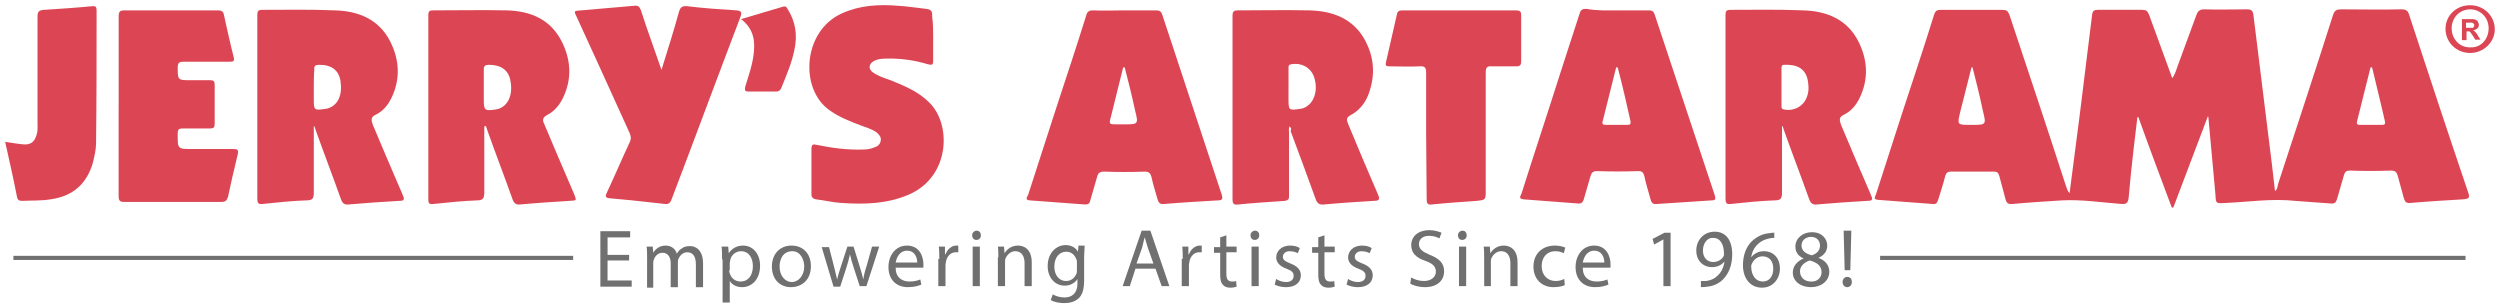 <?xml version="1.0" encoding="UTF-8" standalone="no"?>
<!-- Created with Inkscape (http://www.inkscape.org/) -->

<svg
   xmlns:dc="http://purl.org/dc/elements/1.1/"
   xmlns:cc="http://creativecommons.org/ns#"
   xmlns:rdf="http://www.w3.org/1999/02/22-rdf-syntax-ns#"
   xmlns:svg="http://www.w3.org/2000/svg"
   xmlns="http://www.w3.org/2000/svg"
   xmlns:sodipodi="http://sodipodi.sourceforge.net/DTD/sodipodi-0.dtd"
   xmlns:inkscape="http://www.inkscape.org/namespaces/inkscape"
   width="486.802"
   height="60.017"
   viewBox="0 0 128.8 15.88"
   version="1.1"
   id="svg9276"
   inkscape:version="0.92.0 r15299"
   sodipodi:docname="jerrys artarama.svg">
  <defs
     id="defs9270" />
  <sodipodi:namedview
     id="base"
     pagecolor="#ffffff"
     bordercolor="#666666"
     borderopacity="1.0"
     inkscape:pageopacity="0.0"
     inkscape:pageshadow="2"
     inkscape:zoom="1.8426401"
     inkscape:cx="243.40076"
     inkscape:cy="30.00861"
     inkscape:document-units="mm"
     inkscape:current-layer="layer1"
     showgrid="false"
     fit-margin-top="0"
     fit-margin-left="0"
     fit-margin-right="0"
     fit-margin-bottom="0"
     units="px"
     inkscape:window-width="1280"
     inkscape:window-height="744"
     inkscape:window-x="-4"
     inkscape:window-y="-4"
     inkscape:window-maximized="1" />
  <g
     inkscape:label="Layer 1"
     inkscape:groupmode="layer"
     id="layer1"
     transform="translate(-66.645,-172.379)">
    <g
       transform="translate(-1026.839,-487.489)"
       id="g9213">
      <path
         style="fill:#dc4654;stroke-width:0.265"
         inkscape:connector-curvature="0"
         class="st0"
         d="m 1207.228,665.879 c -0.582,1.561 -1.191,3.122 -1.773,4.683 -0.026,0 -0.053,0 -0.079,0 -0.582,-1.561 -1.164,-3.096 -1.72,-4.657 -0.026,0 -0.026,0 -0.053,0 -0.053,0.529 -0.132,1.058 -0.185,1.561 -0.106,0.873 -0.185,1.72 -0.265,2.593 -0.027,0.238 -0.106,0.344 -0.37,0.318 -1.032,-0.079 -2.037,-0.238 -3.069,-0.185 -0.847,0.053 -1.693,0.106 -2.54,0.185 -0.238,0.026 -0.318,-0.053 -0.37,-0.265 -0.106,-0.397 -0.212,-0.794 -0.318,-1.191 -0.053,-0.159 -0.106,-0.212 -0.291,-0.212 -0.741,0 -1.455,0 -2.196,0 -0.159,0 -0.238,0.053 -0.291,0.212 -0.106,0.423 -0.238,0.82 -0.37,1.244 -0.053,0.159 -0.106,0.238 -0.291,0.212 -0.926,-0.079 -1.879,-0.132 -2.805,-0.212 -0.291,-0.026 -0.132,-0.185 -0.106,-0.291 0.45,-1.402 0.9,-2.805 1.349,-4.18 0.556,-1.693 1.111,-3.36 1.64,-5.054 0.053,-0.185 0.132,-0.265 0.344,-0.265 1.058,0 2.117,0 3.175,0 0.212,0 0.291,0.053 0.37,0.265 0.979,2.937 1.958,5.874 2.91,8.811 0.053,0.132 0.079,0.265 0.185,0.37 0.185,-1.349 0.344,-2.699 0.529,-4.075 0.212,-1.72 0.423,-3.413 0.635,-5.133 0.026,-0.185 0.106,-0.238 0.291,-0.238 0.767,0 1.535,0 2.275,0 0.212,0 0.291,0.053 0.37,0.265 0.397,1.085 0.794,2.17 1.191,3.254 0.159,-0.212 0.212,-0.45 0.291,-0.661 0.318,-0.873 0.635,-1.72 0.953,-2.593 0.079,-0.212 0.185,-0.291 0.397,-0.291 0.741,0.026 1.482,0 2.223,0 0.212,0 0.291,0.079 0.318,0.291 0.318,2.566 0.635,5.133 0.953,7.699 0.053,0.45 0.106,0.9 0.159,1.376 0.132,-0.106 0.132,-0.238 0.159,-0.37 0.953,-2.91 1.905,-5.794 2.831,-8.705 0.079,-0.238 0.185,-0.291 0.423,-0.291 1.032,0 2.064,0.026 3.122,0 0.212,0 0.318,0.079 0.37,0.265 1.005,3.069 2.011,6.112 3.043,9.155 0.106,0.291 0.053,0.344 -0.265,0.37 -0.9,0.053 -1.799,0.106 -2.699,0.185 -0.212,0.026 -0.291,-0.053 -0.344,-0.238 -0.106,-0.397 -0.212,-0.767 -0.318,-1.164 -0.053,-0.185 -0.132,-0.265 -0.344,-0.265 -0.714,0.026 -1.429,0.026 -2.117,0 -0.212,0 -0.265,0.079 -0.318,0.265 -0.106,0.397 -0.238,0.794 -0.344,1.191 -0.053,0.185 -0.132,0.265 -0.344,0.238 -0.609,-0.053 -1.217,-0.079 -1.799,-0.132 -1.217,-0.132 -2.408,0.053 -3.598,0.106 -0.503,0.026 -0.503,0.053 -0.529,-0.45 -0.132,-1.349 -0.238,-2.699 -0.37,-4.048 0.026,0.053 0,0.053 -0.026,0.053 z m -12.118,-2.54 c -0.026,0 -0.053,0 -0.053,0 -0.185,0.767 -0.397,1.535 -0.582,2.302 -0.159,0.661 -0.159,0.661 0.529,0.661 0.026,0 0.053,0 0.053,0 0.767,0 0.767,0 0.582,-0.741 -0.159,-0.767 -0.344,-1.508 -0.529,-2.223 z m 20.585,0 c -0.026,0 -0.053,0 -0.079,0 -0.238,0.926 -0.45,1.826 -0.688,2.752 -0.053,0.159 0,0.212 0.159,0.212 0.37,0 0.741,0 1.111,0 0.159,0 0.185,-0.053 0.159,-0.185 -0.212,-0.953 -0.45,-1.879 -0.661,-2.778 z"
         id="path8799" />
      <path
         style="fill:#dc4654;stroke-width:0.265"
         inkscape:connector-curvature="0"
         class="st0"
         d="m 1151.428,660.402 c 0.529,0 1.085,0 1.614,0 0.185,0 0.265,0.053 0.318,0.212 1.032,3.096 2.037,6.191 3.069,9.287 0.053,0.185 0.053,0.291 -0.185,0.291 -0.926,0.053 -1.852,0.106 -2.778,0.185 -0.212,0.026 -0.291,-0.053 -0.344,-0.238 -0.106,-0.397 -0.238,-0.767 -0.318,-1.164 -0.053,-0.185 -0.132,-0.265 -0.344,-0.265 -0.688,0.026 -1.402,0.026 -2.09,0 -0.238,0 -0.318,0.079 -0.37,0.291 -0.106,0.397 -0.238,0.794 -0.344,1.191 -0.026,0.132 -0.079,0.212 -0.265,0.212 -0.953,-0.079 -1.905,-0.132 -2.857,-0.212 -0.291,-0.026 -0.106,-0.212 -0.079,-0.291 0.476,-1.482 0.953,-2.963 1.429,-4.419 0.529,-1.614 1.058,-3.201 1.561,-4.815 0.053,-0.212 0.159,-0.265 0.344,-0.265 0.582,0.026 1.111,0 1.641,0 z m 0,2.937 c -0.026,0 -0.053,0 -0.079,0 -0.212,0.847 -0.423,1.72 -0.635,2.566 -0.106,0.37 -0.079,0.37 0.318,0.37 0.106,0 0.238,0 0.344,0 0.767,0 0.767,0 0.582,-0.741 -0.159,-0.741 -0.344,-1.482 -0.529,-2.196 z"
         id="path8801" />
      <path
         style="fill:#dc4654;stroke-width:0.265"
         inkscape:connector-curvature="0"
         class="st0"
         d="m 1176.828,660.402 c 0.529,0 1.085,0 1.614,0 0.159,0 0.238,0.053 0.291,0.212 1.032,3.096 2.064,6.218 3.096,9.313 0.053,0.185 0.053,0.265 -0.159,0.265 -0.926,0.053 -1.879,0.132 -2.804,0.185 -0.185,0.026 -0.291,-0.026 -0.344,-0.238 -0.106,-0.397 -0.238,-0.794 -0.318,-1.191 -0.053,-0.185 -0.106,-0.265 -0.318,-0.265 -0.714,0.026 -1.429,0.026 -2.117,0 -0.212,0 -0.291,0.079 -0.344,0.265 -0.106,0.397 -0.238,0.794 -0.344,1.191 -0.053,0.159 -0.132,0.238 -0.318,0.212 -0.926,-0.079 -1.852,-0.132 -2.778,-0.212 -0.318,-0.026 -0.132,-0.212 -0.106,-0.318 0.661,-2.09 1.349,-4.154 2.011,-6.244 0.318,-1.005 0.661,-2.011 0.979,-3.016 0.053,-0.185 0.132,-0.238 0.344,-0.238 0.556,0.106 1.085,0.079 1.614,0.079 z m 0,2.937 c -0.026,0 -0.053,0 -0.079,0 -0.238,0.926 -0.45,1.826 -0.688,2.752 -0.053,0.159 0,0.212 0.159,0.212 0.37,0 0.741,0 1.111,0 0.132,0 0.185,-0.053 0.159,-0.185 -0.212,-0.953 -0.423,-1.879 -0.661,-2.778 z"
         id="path8803" />
      <path
         style="fill:#dc4654;stroke-width:0.265"
         inkscape:connector-curvature="0"
         class="st0"
         d="m 1109.65,666.382 c 0,1.138 0,2.275 0,3.413 0,0.318 -0.079,0.397 -0.397,0.397 -0.741,0.026 -1.508,0.106 -2.249,0.185 -0.212,0.026 -0.265,-0.053 -0.265,-0.265 0,-3.149 0,-6.297 0,-9.472 0,-0.212 0.053,-0.265 0.265,-0.265 1.244,0 2.487,-0.026 3.704,0.026 1.217,0.026 2.302,0.45 2.884,1.614 0.476,0.953 0.529,1.931 0.053,2.91 -0.185,0.37 -0.423,0.661 -0.794,0.847 -0.291,0.132 -0.238,0.291 -0.159,0.529 0.503,1.191 1.005,2.381 1.534,3.598 0.106,0.238 0.106,0.318 -0.185,0.318 -0.873,0.053 -1.72,0.106 -2.593,0.185 -0.212,0.026 -0.318,-0.053 -0.397,-0.265 -0.423,-1.191 -0.873,-2.355 -1.296,-3.545 -0.026,-0.079 -0.053,-0.159 -0.079,-0.238 0.026,0.026 0,0.026 -0.026,0.026 z m 0,-2.037 c 0,0.212 0,0.45 0,0.661 0,0.529 0.026,0.556 0.556,0.476 0.053,0 0.106,-0.026 0.159,-0.026 0.529,-0.159 0.767,-0.688 0.661,-1.402 -0.079,-0.556 -0.45,-0.847 -1.085,-0.847 -0.212,0 -0.291,0.053 -0.265,0.265 -0.026,0.291 -0.026,0.582 -0.026,0.873 z"
         id="path8805" />
      <path
         style="fill:#dc4654;stroke-width:0.265"
         inkscape:connector-curvature="0"
         class="st0"
         d="m 1118.434,666.382 c 0,1.138 0,2.275 0,3.413 0,0.291 -0.079,0.397 -0.37,0.397 -0.741,0.026 -1.508,0.106 -2.249,0.185 -0.212,0.026 -0.265,-0.026 -0.265,-0.238 0,-3.175 0,-6.324 0,-9.499 0,-0.212 0.079,-0.238 0.265,-0.238 1.244,0 2.487,-0.026 3.757,0 1.217,0.026 2.275,0.45 2.857,1.614 0.476,0.953 0.529,1.931 0.053,2.91 -0.185,0.37 -0.45,0.688 -0.82,0.873 -0.238,0.132 -0.238,0.265 -0.132,0.476 0.503,1.191 1.006,2.381 1.535,3.598 0.132,0.344 0.132,0.318 -0.238,0.344 -0.847,0.053 -1.693,0.106 -2.54,0.185 -0.212,0.026 -0.318,-0.053 -0.397,-0.265 -0.423,-1.191 -0.873,-2.355 -1.296,-3.545 -0.027,-0.079 -0.053,-0.159 -0.079,-0.238 -0.053,0.026 -0.079,0.026 -0.079,0.026 z m -0.026,-2.037 c 0,0.212 0,0.45 0,0.661 0,0.556 0.053,0.582 0.609,0.503 0.053,0 0.079,-0.026 0.132,-0.026 0.503,-0.159 0.767,-0.714 0.635,-1.429 -0.079,-0.556 -0.476,-0.847 -1.111,-0.847 -0.185,0 -0.265,0.053 -0.265,0.238 0,0.291 0,0.609 0,0.9 z"
         id="path8807" />
      <path
         style="fill:#dc4654;stroke-width:0.265"
         inkscape:connector-curvature="0"
         class="st0"
         d="m 1159.921,666.382 c -0.053,0.106 -0.027,0.212 -0.027,0.318 0,1.058 0,2.143 0,3.201 0,0.159 0.027,0.291 -0.238,0.318 -0.794,0.053 -1.587,0.106 -2.381,0.185 -0.212,0.026 -0.291,-0.026 -0.291,-0.265 0,-3.149 0,-6.297 0,-9.472 0,-0.212 0.079,-0.265 0.265,-0.265 1.217,0 2.461,-0.026 3.678,0 1.217,0.026 2.302,0.423 2.91,1.587 0.423,0.82 0.503,1.667 0.212,2.566 -0.159,0.529 -0.476,0.979 -0.979,1.244 -0.238,0.132 -0.212,0.238 -0.132,0.45 0.503,1.217 1.006,2.408 1.535,3.625 0.132,0.291 0.053,0.344 -0.238,0.344 -0.847,0.053 -1.693,0.106 -2.54,0.185 -0.238,0.026 -0.344,-0.053 -0.423,-0.265 -0.423,-1.164 -0.847,-2.328 -1.296,-3.519 0.053,-0.079 0.026,-0.185 -0.053,-0.238 z m -0.053,-2.037 c 0,0.212 0,0.45 0,0.661 0,0.529 0.026,0.556 0.556,0.476 0.053,0 0.106,-0.026 0.159,-0.026 0.529,-0.159 0.82,-0.794 0.635,-1.508 -0.132,-0.556 -0.635,-0.873 -1.217,-0.767 -0.159,0.026 -0.132,0.132 -0.132,0.238 0,0.318 0,0.635 0,0.926 z"
         id="path8809" />
      <path
         style="fill:#dc4654;stroke-width:0.265"
         inkscape:connector-curvature="0"
         class="st0"
         d="m 1185.294,666.382 c 0,1.138 0,2.275 0,3.413 0,0.318 -0.079,0.397 -0.397,0.397 -0.741,0.026 -1.508,0.106 -2.249,0.185 -0.212,0.026 -0.265,-0.053 -0.265,-0.265 0,-3.149 0,-6.297 0,-9.472 0,-0.212 0.053,-0.265 0.265,-0.265 1.244,0 2.487,-0.026 3.704,0.026 1.217,0.026 2.302,0.45 2.884,1.614 0.476,0.953 0.529,1.931 0.053,2.91 -0.185,0.37 -0.423,0.661 -0.794,0.847 -0.291,0.132 -0.238,0.291 -0.159,0.529 0.503,1.191 1.006,2.381 1.535,3.598 0.106,0.238 0.106,0.318 -0.185,0.318 -0.873,0.053 -1.72,0.106 -2.593,0.185 -0.212,0.026 -0.318,-0.053 -0.397,-0.265 -0.423,-1.191 -0.873,-2.355 -1.296,-3.545 -0.026,-0.079 -0.053,-0.159 -0.079,-0.238 0,0.026 0,0.026 -0.026,0.026 z m -0.026,-2.064 c 0,0 0,0 0,0 0,0.318 0,0.635 0,0.953 0,0.106 -0.026,0.212 0.132,0.238 0.529,0.106 1.032,-0.185 1.191,-0.688 0.079,-0.212 0.079,-0.45 0.053,-0.661 -0.079,-0.794 -0.609,-0.979 -1.244,-0.953 -0.132,0 -0.132,0.106 -0.132,0.185 0,0.318 0,0.635 0,0.926 z"
         id="path8811" />
      <path
         style="fill:#dc4654;stroke-width:0.265"
         inkscape:connector-curvature="0"
         class="st0"
         d="m 1141.559,661.857 c 0,0.37 0,0.767 0,1.138 0,0.212 -0.053,0.238 -0.265,0.185 -0.714,-0.212 -1.429,-0.318 -2.196,-0.291 -0.212,0 -0.423,0.026 -0.609,0.132 -0.265,0.159 -0.265,0.423 -0.026,0.582 0.265,0.185 0.582,0.291 0.9,0.397 0.714,0.291 1.429,0.582 1.984,1.138 1.164,1.111 1.111,3.836 -1.058,4.763 -1.111,0.476 -2.275,0.503 -3.466,0.423 -0.423,-0.026 -0.847,-0.132 -1.296,-0.185 -0.159,-0.026 -0.238,-0.106 -0.238,-0.265 0,-0.767 0,-1.535 0,-2.328 0,-0.238 0.079,-0.265 0.291,-0.212 0.767,0.159 1.561,0.265 2.355,0.238 0.212,0 0.397,-0.026 0.582,-0.106 0.185,-0.053 0.318,-0.159 0.344,-0.37 0.026,-0.185 -0.106,-0.318 -0.238,-0.423 -0.238,-0.159 -0.503,-0.238 -0.794,-0.344 -0.556,-0.212 -1.111,-0.423 -1.587,-0.767 -1.587,-1.085 -1.402,-4.101 0.609,-5.001 0.926,-0.423 1.905,-0.476 2.884,-0.397 0.476,0.026 0.953,0.106 1.455,0.159 0.238,0.026 0.344,0.106 0.318,0.37 0.053,0.423 0.053,0.794 0.053,1.164 z"
         id="path8813" />
      <path
         style="fill:#dc4654;stroke-width:0.265"
         inkscape:connector-curvature="0"
         class="st0"
         d="m 1099.596,665.297 c 0,-1.535 0,-3.043 0,-4.577 0,-0.238 0.053,-0.318 0.291,-0.318 1.614,0 3.228,0 4.815,0 0.185,0 0.291,0.053 0.318,0.238 0.159,0.714 0.318,1.455 0.503,2.17 0.053,0.212 -0.026,0.238 -0.185,0.238 -0.794,0 -1.587,0 -2.381,0 -0.212,0 -0.318,0.026 -0.318,0.291 0,0.661 0,0.661 0.661,0.661 0.344,0 0.688,0 1.005,0 0.185,0 0.238,0.053 0.238,0.238 0,0.661 0,1.323 0,2.011 0,0.185 -0.053,0.238 -0.238,0.238 -0.476,0 -0.953,0 -1.429,0 -0.185,0 -0.238,0.053 -0.238,0.265 0,0.794 -0.026,0.794 0.767,0.794 0.688,0 1.402,0 2.09,0 0.212,0 0.291,0.026 0.238,0.265 -0.185,0.741 -0.344,1.455 -0.503,2.196 -0.053,0.185 -0.132,0.265 -0.344,0.265 -1.667,0 -3.334,0 -5.001,0 -0.212,0 -0.291,-0.053 -0.291,-0.291 0,-1.614 0,-3.149 0,-4.683 z"
         id="path8815" />
      <path
         style="fill:#dc4654;stroke-width:0.265"
         inkscape:connector-curvature="0"
         class="st0"
         d="m 1127.562,663.471 c 0.318,-1.032 0.635,-2.011 0.9,-2.99 0.079,-0.265 0.185,-0.318 0.45,-0.291 0.847,0.106 1.693,0.159 2.514,0.212 0.238,0.026 0.291,0.079 0.212,0.318 -1.191,3.122 -2.355,6.271 -3.545,9.393 -0.053,0.159 -0.132,0.291 -0.344,0.265 -0.953,-0.106 -1.879,-0.212 -2.831,-0.291 -0.265,-0.026 -0.265,-0.106 -0.159,-0.318 0.397,-0.847 0.767,-1.72 1.164,-2.566 0.079,-0.159 0.079,-0.291 0,-0.476 -0.9,-1.984 -1.799,-3.969 -2.725,-5.98 -0.159,-0.318 -0.159,-0.318 0.212,-0.344 0.926,-0.079 1.826,-0.159 2.752,-0.238 0.212,-0.026 0.265,0.053 0.344,0.238 0.318,1.005 0.688,1.984 1.058,3.069 z"
         id="path8817" />
      <path
         style="fill:#dc4654;stroke-width:0.265"
         inkscape:connector-curvature="0"
         class="st0"
         d="m 1166.959,666.831 c 0,-1.058 0,-2.143 0,-3.201 0,-0.265 -0.053,-0.37 -0.344,-0.344 -0.503,0.026 -1.005,0 -1.534,0 -0.185,0 -0.238,-0.026 -0.185,-0.238 0.185,-0.82 0.37,-1.614 0.556,-2.434 0.026,-0.159 0.106,-0.212 0.291,-0.212 1.958,0 3.889,0 5.847,0 0.185,0 0.265,0.053 0.265,0.238 0,0.794 0,1.587 0,2.381 0,0.185 -0.053,0.265 -0.238,0.265 -0.423,0 -0.847,0 -1.27,0 -0.265,-0.026 -0.318,0.079 -0.318,0.318 0,2.037 0,4.075 0,6.085 0,0.476 0,0.476 -0.476,0.529 -0.767,0.053 -1.535,0.106 -2.302,0.185 -0.212,0.026 -0.265,-0.053 -0.265,-0.265 0,-1.085 -0.027,-2.196 -0.027,-3.307 z"
         id="path8819" />
      <path
         style="fill:#dc4654;stroke-width:0.265"
         inkscape:connector-curvature="0"
         class="st0"
         d="m 1093.748,667.175 c 0.344,0.053 0.635,0.106 0.953,0.132 0.37,0.026 0.556,-0.132 0.661,-0.476 0.079,-0.238 0.053,-0.45 0.053,-0.688 0,-1.799 0,-3.598 0,-5.397 0,-0.265 0.053,-0.344 0.318,-0.37 0.82,-0.053 1.64,-0.106 2.461,-0.185 0.185,-0.026 0.265,0 0.265,0.212 0,2.275 0,4.551 -0.027,6.826 0,0.344 -0.079,0.661 -0.159,1.005 -0.318,1.111 -1.032,1.746 -2.196,1.905 -0.476,0.079 -0.979,0.053 -1.455,0.079 -0.159,0 -0.238,-0.053 -0.265,-0.212 -0.185,-0.953 -0.397,-1.879 -0.609,-2.831 z"
         id="path8821" />
      <path
         style="fill:#dc4654;stroke-width:0.265"
         inkscape:connector-curvature="0"
         class="st0"
         d="m 1131.663,660.852 c 0.767,-0.238 1.455,-0.423 2.143,-0.635 0.159,-0.053 0.212,0.026 0.265,0.132 0.397,0.635 0.503,1.323 0.344,2.064 -0.132,0.688 -0.423,1.349 -0.688,2.011 -0.053,0.106 -0.132,0.159 -0.238,0.159 -0.476,0 -0.979,0 -1.455,0 -0.185,0 -0.185,-0.079 -0.159,-0.238 0.159,-0.529 0.344,-1.032 0.423,-1.587 0.106,-0.714 0.053,-1.376 -0.635,-1.905 z"
         id="path8823" />
      <path
         style="fill:#dc4654;stroke-width:0.265"
         inkscape:connector-curvature="0"
         class="st0"
         d="m 1220.748,662.598 c -0.714,0 -1.27,-0.556 -1.27,-1.244 0,-0.688 0.556,-1.217 1.27,-1.217 0.714,0 1.27,0.556 1.27,1.244 0,0.661 -0.582,1.217 -1.27,1.217 z m 0.953,-1.27 c 0,-0.556 -0.423,-0.979 -0.953,-0.979 -0.529,0 -0.953,0.423 -0.953,0.979 0,0.556 0.423,1.005 0.979,0.979 0.529,0.026 0.926,-0.423 0.926,-0.979 z"
         id="path8825" />
      <path
         id="path8827"
         d="m 1220.325,661.91 v -1.058 h 0.45 c 0.106,0 0.185,0 0.238,0.026 0.053,0.026 0.106,0.053 0.132,0.106 0.026,0.053 0.053,0.106 0.053,0.159 0,0.079 -0.026,0.159 -0.079,0.185 -0.053,0.053 -0.106,0.079 -0.212,0.106 0.053,0.026 0.079,0.053 0.106,0.079 0.026,0.026 0.079,0.079 0.132,0.185 l 0.132,0.212 h -0.265 l -0.132,-0.212 c -0.053,-0.079 -0.106,-0.132 -0.106,-0.159 -0.027,-0.026 -0.053,-0.026 -0.053,-0.053 -0.026,0 -0.053,0 -0.106,0 h -0.053 v 0.45 h -0.238 z m 0.212,-0.609 h 0.159 c 0.106,0 0.159,0 0.185,0 0.026,0 0.053,-0.026 0.053,-0.053 0.026,-0.026 0.026,-0.053 0.026,-0.079 0,-0.026 0,-0.053 -0.026,-0.079 -0.026,-0.026 -0.053,-0.026 -0.079,-0.053 -0.026,0 -0.079,0 -0.159,0 h -0.159 z"
         class="st0"
         inkscape:connector-curvature="0"
         style="fill:#dc4654;stroke-width:0.265" />
      <path
         style="fill:#707070;stroke-width:0.265"
         inkscape:connector-curvature="0"
         class="st1"
         d="m 1125.895,673.287 h -1.111 v 1.032 h 1.244 v 0.318 h -1.614 v -2.857 h 1.535 v 0.318 h -1.164 v 0.9 h 1.111 z"
         id="path8833" />
      <path
         style="fill:#707070;stroke-width:0.265"
         inkscape:connector-curvature="0"
         class="st1"
         d="m 1126.821,673.129 c 0,-0.212 0,-0.397 -0.026,-0.556 h 0.318 l 0.026,0.318 v 0 c 0.106,-0.185 0.318,-0.37 0.635,-0.37 0.291,0 0.503,0.159 0.582,0.423 v 0 c 0.053,-0.106 0.132,-0.212 0.238,-0.265 0.132,-0.106 0.265,-0.132 0.45,-0.132 0.265,0 0.661,0.185 0.661,0.9 v 1.217 h -0.37 v -1.164 c 0,-0.397 -0.132,-0.635 -0.45,-0.635 -0.212,0 -0.37,0.159 -0.45,0.344 -0.027,0.053 -0.027,0.106 -0.027,0.185 v 1.27 h -0.37 v -1.217 c 0,-0.318 -0.132,-0.556 -0.423,-0.556 -0.238,0 -0.397,0.185 -0.45,0.37 -0.027,0.053 -0.027,0.106 -0.027,0.185 v 1.244 h -0.318 z"
         id="path8835" />
      <path
         style="fill:#707070;stroke-width:0.265"
         inkscape:connector-curvature="0"
         class="st1"
         d="m 1130.684,673.234 c 0,-0.265 0,-0.476 -0.026,-0.661 h 0.344 l 0.026,0.344 v 0 c 0.159,-0.238 0.397,-0.397 0.741,-0.397 0.503,0 0.873,0.423 0.873,1.032 0,0.741 -0.45,1.111 -0.926,1.111 -0.265,0 -0.503,-0.106 -0.635,-0.318 v 0 1.111 h -0.37 v -2.223 z m 0.37,0.556 c 0,0.053 0,0.106 0.027,0.159 0.079,0.265 0.291,0.423 0.556,0.423 0.397,0 0.635,-0.318 0.635,-0.794 0,-0.423 -0.212,-0.767 -0.609,-0.767 -0.265,0 -0.503,0.185 -0.556,0.45 0,0.053 -0.026,0.106 -0.026,0.159 v 0.37 z"
         id="path8837" />
      <path
         style="fill:#707070;stroke-width:0.265"
         inkscape:connector-curvature="0"
         class="st1"
         d="m 1135.262,673.578 c 0,0.767 -0.529,1.085 -1.032,1.085 -0.556,0 -0.979,-0.397 -0.979,-1.058 0,-0.688 0.45,-1.085 1.005,-1.085 0.609,0 1.005,0.423 1.005,1.058 z m -1.614,0.026 c 0,0.45 0.265,0.794 0.635,0.794 0.344,0 0.635,-0.344 0.635,-0.794 0,-0.344 -0.185,-0.794 -0.609,-0.794 -0.476,0 -0.661,0.397 -0.661,0.794 z"
         id="path8839" />
      <path
         style="fill:#707070;stroke-width:0.265"
         inkscape:connector-curvature="0"
         class="st1"
         d="m 1136.188,672.573 0.265,1.032 c 0.053,0.238 0.106,0.45 0.159,0.661 v 0 c 0.053,-0.212 0.106,-0.423 0.185,-0.635 l 0.344,-1.058 h 0.318 l 0.318,1.032 c 0.079,0.238 0.132,0.45 0.185,0.661 v 0 c 0.026,-0.212 0.079,-0.423 0.159,-0.661 l 0.291,-1.032 h 0.37 l -0.661,2.037 h -0.344 l -0.318,-0.979 c -0.079,-0.238 -0.132,-0.423 -0.185,-0.661 v 0 c -0.053,0.238 -0.106,0.45 -0.185,0.688 l -0.318,0.979 h -0.344 l -0.609,-2.037 h 0.37 z"
         id="path8841" />
      <path
         style="fill:#707070;stroke-width:0.265"
         inkscape:connector-curvature="0"
         class="st1"
         d="m 1139.627,673.658 c 0,0.503 0.318,0.714 0.714,0.714 0.265,0 0.423,-0.053 0.556,-0.106 l 0.053,0.265 c -0.132,0.053 -0.344,0.132 -0.688,0.132 -0.635,0 -1.005,-0.423 -1.005,-1.032 0,-0.609 0.37,-1.111 0.953,-1.111 0.661,0 0.847,0.582 0.847,0.953 0,0.079 0,0.132 0,0.185 z m 1.111,-0.265 c 0,-0.238 -0.106,-0.609 -0.529,-0.609 -0.37,0 -0.529,0.344 -0.582,0.609 z"
         id="path8843" />
      <path
         style="fill:#707070;stroke-width:0.265"
         inkscape:connector-curvature="0"
         class="st1"
         d="m 1141.876,673.208 c 0,-0.238 0,-0.45 -0.026,-0.635 h 0.318 v 0.397 h 0.026 c 0.106,-0.265 0.318,-0.45 0.556,-0.45 0.053,0 0.079,0 0.106,0 v 0.344 c -0.026,0 -0.079,0 -0.132,0 -0.265,0 -0.45,0.212 -0.503,0.476 0,0.053 -0.026,0.106 -0.026,0.185 v 1.085 h -0.37 v -1.402 z"
         id="path8845" />
      <path
         style="fill:#707070;stroke-width:0.265"
         inkscape:connector-curvature="0"
         class="st1"
         d="m 1144.019,671.991 c 0,0.132 -0.079,0.238 -0.238,0.238 -0.132,0 -0.212,-0.106 -0.212,-0.238 0,-0.132 0.106,-0.238 0.238,-0.238 0.132,0 0.212,0.106 0.212,0.238 z m -0.423,2.619 v -2.037 h 0.37 v 2.037 z"
         id="path8847" />
      <path
         style="fill:#707070;stroke-width:0.265"
         inkscape:connector-curvature="0"
         class="st1"
         d="m 1144.919,673.129 c 0,-0.212 0,-0.397 -0.026,-0.556 h 0.318 l 0.026,0.344 v 0 c 0.106,-0.185 0.344,-0.397 0.688,-0.397 0.291,0 0.714,0.159 0.714,0.873 v 1.217 h -0.37 v -1.191 c 0,-0.318 -0.132,-0.609 -0.476,-0.609 -0.238,0 -0.423,0.185 -0.503,0.37 -0.026,0.053 -0.026,0.106 -0.026,0.185 v 1.244 h -0.37 v -1.482 z"
         id="path8849" />
      <path
         style="fill:#707070;stroke-width:0.265"
         inkscape:connector-curvature="0"
         class="st1"
         d="m 1149.364,672.573 c 0,0.159 -0.026,0.318 -0.026,0.556 v 1.191 c 0,0.476 -0.106,0.767 -0.291,0.926 -0.212,0.185 -0.476,0.238 -0.741,0.238 -0.238,0 -0.529,-0.053 -0.688,-0.159 l 0.106,-0.291 c 0.132,0.079 0.344,0.159 0.609,0.159 0.37,0 0.661,-0.212 0.661,-0.714 v -0.238 0 c -0.106,0.185 -0.344,0.344 -0.661,0.344 -0.503,0 -0.873,-0.423 -0.873,-1.005 0,-0.688 0.45,-1.085 0.926,-1.085 0.344,0 0.556,0.185 0.635,0.344 v 0 l 0.026,-0.318 h 0.318 z m -0.397,0.82 c 0,-0.053 0,-0.106 -0.026,-0.159 -0.079,-0.212 -0.238,-0.397 -0.529,-0.397 -0.344,0 -0.609,0.291 -0.609,0.767 0,0.397 0.212,0.741 0.609,0.741 0.238,0 0.423,-0.132 0.529,-0.37 0.026,-0.053 0.026,-0.132 0.026,-0.212 z"
         id="path8851" />
      <path
         style="fill:#707070;stroke-width:0.265"
         inkscape:connector-curvature="0"
         class="st1"
         d="m 1151.983,673.711 -0.291,0.9 h -0.37 l 0.979,-2.857 h 0.45 l 0.979,2.857 h -0.397 l -0.318,-0.9 z m 0.926,-0.265 -0.291,-0.82 c -0.053,-0.185 -0.106,-0.344 -0.159,-0.529 v 0 c -0.053,0.159 -0.079,0.344 -0.132,0.529 l -0.291,0.82 z"
         id="path8853" />
      <path
         style="fill:#707070;stroke-width:0.265"
         inkscape:connector-curvature="0"
         class="st1"
         d="m 1154.418,673.208 c 0,-0.238 0,-0.45 -0.026,-0.635 h 0.318 v 0.397 h 0.026 c 0.106,-0.265 0.318,-0.45 0.556,-0.45 0.053,0 0.079,0 0.106,0 v 0.344 c -0.026,0 -0.079,0 -0.132,0 -0.265,0 -0.45,0.212 -0.503,0.476 0,0.053 -0.026,0.106 -0.026,0.185 v 1.085 h -0.37 v -1.402 z"
         id="path8855" />
      <path
         style="fill:#707070;stroke-width:0.265"
         inkscape:connector-curvature="0"
         class="st1"
         d="m 1156.666,671.991 v 0.582 h 0.529 v 0.291 h -0.529 v 1.111 c 0,0.265 0.079,0.397 0.291,0.397 0.106,0 0.159,0 0.212,-0.026 l 0.026,0.291 c -0.079,0.026 -0.185,0.053 -0.318,0.053 -0.185,0 -0.318,-0.053 -0.397,-0.159 -0.106,-0.106 -0.132,-0.291 -0.132,-0.529 v -1.111 h -0.318 v -0.291 h 0.318 v -0.503 z"
         id="path8857" />
      <path
         style="fill:#707070;stroke-width:0.265"
         inkscape:connector-curvature="0"
         class="st1"
         d="m 1158.36,671.991 c 0,0.132 -0.079,0.238 -0.238,0.238 -0.132,0 -0.212,-0.106 -0.212,-0.238 0,-0.132 0.106,-0.238 0.238,-0.238 0.132,0 0.212,0.106 0.212,0.238 z m -0.397,2.619 v -2.037 h 0.37 v 2.037 z"
         id="path8859" />
      <path
         style="fill:#707070;stroke-width:0.265"
         inkscape:connector-curvature="0"
         class="st1"
         d="m 1159.233,674.24 c 0.106,0.079 0.318,0.159 0.503,0.159 0.265,0 0.397,-0.132 0.397,-0.318 0,-0.185 -0.106,-0.265 -0.37,-0.37 -0.37,-0.132 -0.529,-0.344 -0.529,-0.582 0,-0.318 0.265,-0.609 0.714,-0.609 0.212,0 0.397,0.053 0.503,0.132 l -0.106,0.265 c -0.079,-0.053 -0.238,-0.106 -0.423,-0.106 -0.212,0 -0.344,0.132 -0.344,0.291 0,0.159 0.132,0.238 0.397,0.344 0.344,0.132 0.529,0.318 0.529,0.609 0,0.37 -0.291,0.609 -0.767,0.609 -0.212,0 -0.423,-0.053 -0.582,-0.132 z"
         id="path8861" />
      <path
         style="fill:#707070;stroke-width:0.265"
         inkscape:connector-curvature="0"
         class="st1"
         d="m 1161.72,671.991 v 0.582 h 0.529 v 0.291 h -0.529 v 1.111 c 0,0.265 0.079,0.397 0.291,0.397 0.106,0 0.159,0 0.212,-0.026 l 0.026,0.291 c -0.079,0.026 -0.185,0.053 -0.318,0.053 -0.185,0 -0.318,-0.053 -0.397,-0.159 -0.106,-0.106 -0.132,-0.291 -0.132,-0.529 v -1.111 h -0.318 v -0.291 h 0.318 v -0.503 z"
         id="path8863" />
      <path
         style="fill:#707070;stroke-width:0.265"
         inkscape:connector-curvature="0"
         class="st1"
         d="m 1162.937,674.24 c 0.106,0.079 0.318,0.159 0.503,0.159 0.265,0 0.397,-0.132 0.397,-0.318 0,-0.185 -0.106,-0.265 -0.37,-0.37 -0.37,-0.132 -0.529,-0.344 -0.529,-0.582 0,-0.318 0.265,-0.609 0.714,-0.609 0.212,0 0.397,0.053 0.503,0.132 l -0.106,0.265 c -0.079,-0.053 -0.238,-0.106 -0.423,-0.106 -0.212,0 -0.344,0.132 -0.344,0.291 0,0.159 0.132,0.238 0.397,0.344 0.344,0.132 0.529,0.318 0.529,0.609 0,0.37 -0.291,0.609 -0.767,0.609 -0.212,0 -0.423,-0.053 -0.582,-0.132 z"
         id="path8865" />
      <path
         style="fill:#707070;stroke-width:0.265"
         inkscape:connector-curvature="0"
         class="st1"
         d="m 1166.191,674.16 c 0.159,0.106 0.397,0.185 0.661,0.185 0.37,0 0.609,-0.212 0.609,-0.476 0,-0.265 -0.159,-0.423 -0.529,-0.556 -0.476,-0.159 -0.741,-0.397 -0.741,-0.82 0,-0.45 0.37,-0.767 0.926,-0.767 0.291,0 0.503,0.079 0.635,0.132 l -0.106,0.291 c -0.106,-0.053 -0.291,-0.132 -0.529,-0.132 -0.397,0 -0.529,0.238 -0.529,0.423 0,0.265 0.185,0.397 0.556,0.556 0.476,0.185 0.741,0.423 0.741,0.847 0,0.45 -0.318,0.82 -1.005,0.82 -0.265,0 -0.582,-0.079 -0.741,-0.185 z"
         id="path8867" />
      <path
         style="fill:#707070;stroke-width:0.265"
         inkscape:connector-curvature="0"
         class="st1"
         d="m 1169.049,671.991 c 0,0.132 -0.079,0.238 -0.238,0.238 -0.132,0 -0.212,-0.106 -0.212,-0.238 0,-0.132 0.106,-0.238 0.238,-0.238 0.132,0 0.212,0.106 0.212,0.238 z m -0.397,2.619 v -2.037 h 0.37 v 2.037 z"
         id="path8869" />
      <path
         style="fill:#707070;stroke-width:0.265"
         inkscape:connector-curvature="0"
         class="st1"
         d="m 1169.948,673.129 c 0,-0.212 0,-0.397 -0.026,-0.556 h 0.318 l 0.027,0.344 v 0 c 0.106,-0.185 0.344,-0.397 0.688,-0.397 0.291,0 0.714,0.159 0.714,0.873 v 1.217 h -0.37 v -1.191 c 0,-0.318 -0.132,-0.609 -0.476,-0.609 -0.238,0 -0.423,0.185 -0.503,0.37 -0.026,0.053 -0.026,0.106 -0.026,0.185 v 1.244 h -0.344 z"
         id="path8871" />
      <path
         style="fill:#707070;stroke-width:0.265"
         inkscape:connector-curvature="0"
         class="st1"
         d="m 1174.102,674.557 c -0.106,0.053 -0.318,0.106 -0.582,0.106 -0.609,0 -1.032,-0.423 -1.032,-1.058 0,-0.635 0.423,-1.085 1.111,-1.085 0.212,0 0.423,0.053 0.529,0.106 l -0.079,0.291 c -0.079,-0.053 -0.238,-0.106 -0.423,-0.106 -0.476,0 -0.714,0.344 -0.714,0.767 0,0.476 0.318,0.767 0.714,0.767 0.212,0 0.344,-0.053 0.45,-0.106 z"
         id="path8873" />
      <path
         style="fill:#707070;stroke-width:0.265"
         inkscape:connector-curvature="0"
         class="st1"
         d="m 1175.028,673.658 c 0,0.503 0.318,0.714 0.714,0.714 0.265,0 0.423,-0.053 0.556,-0.106 l 0.053,0.265 c -0.132,0.053 -0.344,0.132 -0.688,0.132 -0.635,0 -1.005,-0.423 -1.005,-1.032 0,-0.609 0.37,-1.111 0.953,-1.111 0.661,0 0.847,0.582 0.847,0.953 0,0.079 0,0.132 0,0.185 z m 1.111,-0.265 c 0,-0.238 -0.106,-0.609 -0.529,-0.609 -0.37,0 -0.529,0.344 -0.582,0.609 z"
         id="path8875" />
      <path
         style="fill:#707070;stroke-width:0.265"
         inkscape:connector-curvature="0"
         class="st1"
         d="m 1179.182,672.203 v 0 l -0.476,0.265 -0.079,-0.291 0.609,-0.318 h 0.318 v 2.752 h -0.37 z"
         id="path8877" />
      <path
         style="fill:#707070;stroke-width:0.265"
         inkscape:connector-curvature="0"
         class="st1"
         d="m 1181.088,674.346 c 0.079,0 0.185,0 0.291,0 0.212,-0.026 0.423,-0.106 0.582,-0.265 0.185,-0.159 0.318,-0.397 0.37,-0.741 v 0 c -0.159,0.185 -0.37,0.291 -0.635,0.291 -0.503,0 -0.82,-0.37 -0.82,-0.847 0,-0.529 0.37,-0.979 0.953,-0.979 0.582,0 0.9,0.45 0.9,1.164 0,0.609 -0.212,1.032 -0.476,1.296 -0.212,0.212 -0.503,0.344 -0.794,0.37 -0.132,0.026 -0.265,0.026 -0.344,0.026 v -0.318 z m 0.132,-1.561 c 0,0.344 0.212,0.582 0.529,0.582 0.238,0 0.45,-0.132 0.529,-0.291 0.026,-0.026 0.026,-0.079 0.026,-0.132 0,-0.476 -0.185,-0.82 -0.556,-0.82 -0.291,-0.026 -0.529,0.265 -0.529,0.661 z"
         id="path8879" />
      <path
         style="fill:#707070;stroke-width:0.265"
         inkscape:connector-curvature="0"
         class="st1"
         d="m 1184.95,672.123 c -0.079,0 -0.185,0 -0.291,0.026 -0.582,0.106 -0.9,0.529 -0.953,0.979 v 0 c 0.132,-0.185 0.37,-0.318 0.661,-0.318 0.476,0 0.82,0.344 0.82,0.9 0,0.503 -0.344,0.979 -0.926,0.979 -0.582,0 -0.979,-0.45 -0.979,-1.164 0,-0.529 0.185,-0.979 0.476,-1.244 0.238,-0.212 0.529,-0.37 0.873,-0.397 0.106,-0.026 0.212,-0.026 0.265,-0.026 v 0.265 z m -0.106,1.587 c 0,-0.397 -0.212,-0.635 -0.556,-0.635 -0.212,0 -0.423,0.132 -0.529,0.344 -0.026,0.053 -0.053,0.106 -0.053,0.159 0,0.45 0.212,0.794 0.609,0.794 0.318,0 0.529,-0.265 0.529,-0.661 z"
         id="path8881" />
      <path
         style="fill:#707070;stroke-width:0.265"
         inkscape:connector-curvature="0"
         class="st1"
         d="m 1185.85,673.922 c 0,-0.344 0.212,-0.582 0.556,-0.741 v 0 c -0.318,-0.132 -0.423,-0.37 -0.423,-0.609 0,-0.423 0.37,-0.741 0.847,-0.741 0.529,0 0.794,0.344 0.794,0.688 0,0.238 -0.106,0.476 -0.45,0.635 v 0 c 0.344,0.132 0.556,0.37 0.556,0.714 0,0.476 -0.423,0.794 -0.926,0.794 -0.609,0 -0.953,-0.344 -0.953,-0.741 z m 1.482,-0.026 c 0,-0.344 -0.238,-0.503 -0.609,-0.609 -0.318,0.106 -0.503,0.318 -0.503,0.556 0,0.291 0.212,0.529 0.556,0.529 0.318,0.026 0.556,-0.185 0.556,-0.476 z m -1.032,-1.376 c 0,0.265 0.212,0.423 0.529,0.503 0.238,-0.079 0.423,-0.238 0.423,-0.503 0,-0.212 -0.132,-0.45 -0.476,-0.45 -0.318,0.026 -0.476,0.212 -0.476,0.45 z"
         id="path8883" />
      <path
         style="fill:#707070;stroke-width:0.265"
         inkscape:connector-curvature="0"
         class="st1"
         d="m 1188.416,674.399 c 0,-0.159 0.106,-0.265 0.238,-0.265 0.159,0 0.238,0.106 0.238,0.265 0,0.159 -0.106,0.265 -0.238,0.265 -0.132,0 -0.238,-0.106 -0.238,-0.265 z m 0.106,-0.609 -0.053,-2.037 h 0.397 l -0.053,2.037 z"
         id="path8885" />
      <line
         style="fill:none;stroke:#707070;stroke-width:0.212;stroke-miterlimit:10"
         class="st2"
         x1="1094.172"
         y1="673.155"
         x2="1123.012"
         y2="673.155"
         id="line8889" />
      <line
         style="fill:#707070;stroke-width:0.265"
         class="st1"
         x1="1094.172"
         y1="673.155"
         x2="1123.012"
         y2="673.155"
         id="line8891" />
      <line
         style="fill:none;stroke:#707070;stroke-width:0.212;stroke-miterlimit:10"
         class="st2"
         x1="1190.348"
         y1="673.155"
         x2="1220.51"
         y2="673.155"
         id="line8895" />
      <line
         style="fill:#707070;stroke-width:0.265"
         class="st1"
         x1="1190.348"
         y1="673.155"
         x2="1220.51"
         y2="673.155"
         id="line8897" />
    </g>
  </g>
</svg>
